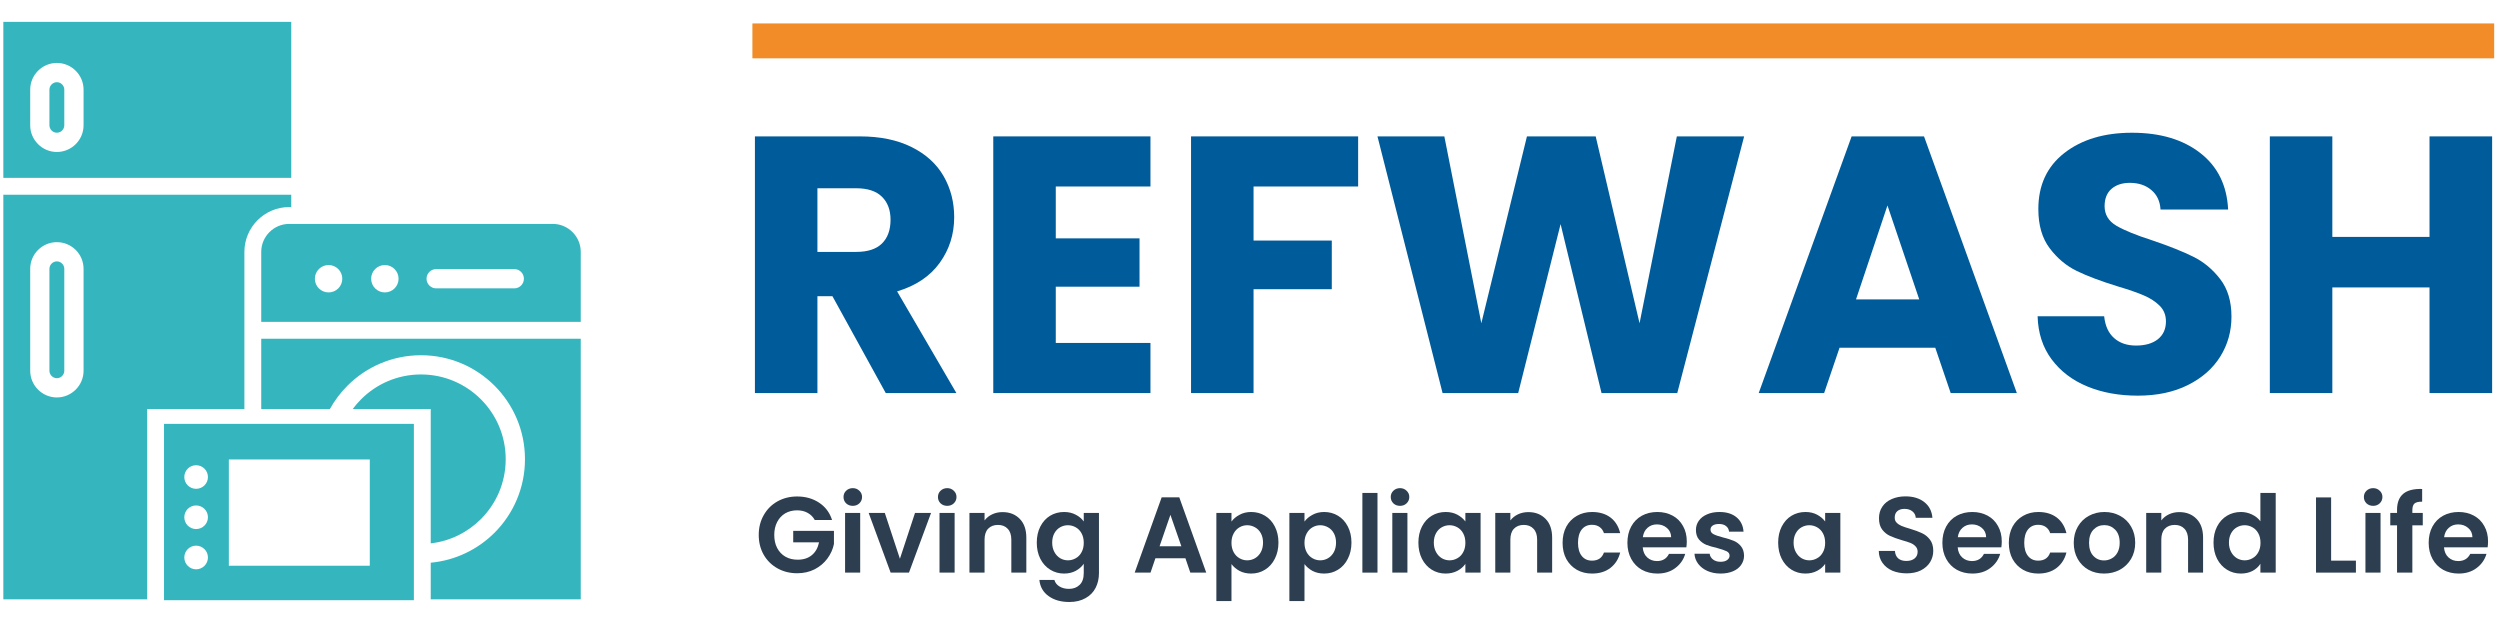 <svg xmlns="http://www.w3.org/2000/svg" xmlns:xlink="http://www.w3.org/1999/xlink" width="500" zoomAndPan="magnify" viewBox="0 0 375 93.75" height="125" preserveAspectRatio="xMidYMid meet"><defs><g></g><clipPath id="19c5e7684c"><path d="M 109 2 L 374.5 2 L 374.5 79 L 109 79 Z M 109 2 " clip-rule="nonzero"></path></clipPath><clipPath id="8468248f6b"><rect x="0" width="266" y="0" height="77"></rect></clipPath><clipPath id="8450f34a27"><path d="M 0.5 3.258 L 87.266 3.258 L 87.266 90.027 L 0.5 90.027 Z M 0.5 3.258 " clip-rule="nonzero"></path></clipPath><clipPath id="971025c61d"><path d="M 110 3 L 374.5 3 L 374.5 9 L 110 9 Z M 110 3 " clip-rule="nonzero"></path></clipPath></defs><g clip-path="url(#19c5e7684c)"><g transform="matrix(1, 0, 0, 1, 109, 2)"><g clip-path="url(#8468248f6b)"><g fill="#005b9a" fill-opacity="1"><g transform="translate(0.832, 56.958)"><g><path d="M 23.031 0 L 15.031 -14.531 L 12.781 -14.531 L 12.781 0 L 3.406 0 L 3.406 -38.5 L 19.141 -38.5 C 22.172 -38.5 24.754 -37.969 26.891 -36.906 C 29.035 -35.844 30.641 -34.391 31.703 -32.547 C 32.766 -30.703 33.297 -28.645 33.297 -26.375 C 33.297 -23.82 32.57 -21.539 31.125 -19.531 C 29.676 -17.52 27.547 -16.094 24.734 -15.25 L 33.625 0 Z M 12.781 -21.172 L 18.594 -21.172 C 20.312 -21.172 21.598 -21.586 22.453 -22.422 C 23.316 -23.266 23.75 -24.457 23.75 -26 C 23.75 -27.457 23.316 -28.609 22.453 -29.453 C 21.598 -30.297 20.312 -30.719 18.594 -30.719 L 12.781 -30.719 Z M 12.781 -21.172 "></path></g></g></g><g fill="#005b9a" fill-opacity="1"><g transform="translate(36.585, 56.958)"><g><path d="M 12.781 -30.984 L 12.781 -23.203 L 25.344 -23.203 L 25.344 -15.953 L 12.781 -15.953 L 12.781 -7.516 L 26.984 -7.516 L 26.984 0 L 3.406 0 L 3.406 -38.5 L 26.984 -38.5 L 26.984 -30.984 Z M 12.781 -30.984 "></path></g></g></g><g fill="#005b9a" fill-opacity="1"><g transform="translate(66.251, 56.958)"><g><path d="M 28.469 -38.5 L 28.469 -30.984 L 12.781 -30.984 L 12.781 -22.875 L 24.516 -22.875 L 24.516 -15.578 L 12.781 -15.578 L 12.781 0 L 3.406 0 L 3.406 -38.5 Z M 28.469 -38.5 "></path></g></g></g><g fill="#005b9a" fill-opacity="1"><g transform="translate(96.245, 56.958)"><g><path d="M 56.375 -38.5 L 46.344 0 L 34.984 0 L 28.844 -25.344 L 22.484 0 L 11.141 0 L 1.375 -38.5 L 11.406 -38.5 L 16.953 -10.469 L 23.797 -38.5 L 34.109 -38.5 L 40.688 -10.469 L 46.281 -38.5 Z M 56.375 -38.5 "></path></g></g></g><g fill="#005b9a" fill-opacity="1"><g transform="translate(153.932, 56.958)"><g><path d="M 27.359 -6.797 L 13 -6.797 L 10.688 0 L 0.875 0 L 14.812 -38.5 L 25.672 -38.5 L 39.594 0 L 29.672 0 Z M 24.953 -14.047 L 20.188 -28.141 L 15.469 -14.047 Z M 24.953 -14.047 "></path></g></g></g><g fill="#005b9a" fill-opacity="1"><g transform="translate(194.345, 56.958)"><g><path d="M 17.328 0.391 C 14.516 0.391 11.992 -0.066 9.766 -0.984 C 7.535 -1.898 5.75 -3.254 4.406 -5.047 C 3.07 -6.836 2.367 -8.992 2.297 -11.516 L 12.281 -11.516 C 12.426 -10.086 12.922 -9 13.766 -8.25 C 14.609 -7.5 15.707 -7.125 17.062 -7.125 C 18.445 -7.125 19.539 -7.441 20.344 -8.078 C 21.145 -8.723 21.547 -9.613 21.547 -10.75 C 21.547 -11.695 21.227 -12.484 20.594 -13.109 C 19.957 -13.734 19.172 -14.242 18.234 -14.641 C 17.305 -15.047 15.984 -15.504 14.266 -16.016 C 11.773 -16.785 9.742 -17.551 8.172 -18.312 C 6.598 -19.082 5.242 -20.219 4.109 -21.719 C 2.973 -23.219 2.406 -25.176 2.406 -27.594 C 2.406 -31.176 3.703 -33.977 6.297 -36 C 8.898 -38.031 12.285 -39.047 16.453 -39.047 C 20.691 -39.047 24.109 -38.031 26.703 -36 C 29.305 -33.977 30.695 -31.156 30.875 -27.531 L 20.734 -27.531 C 20.66 -28.77 20.203 -29.742 19.359 -30.453 C 18.516 -31.172 17.438 -31.531 16.125 -31.531 C 14.988 -31.531 14.07 -31.227 13.375 -30.625 C 12.688 -30.02 12.344 -29.156 12.344 -28.031 C 12.344 -26.781 12.926 -25.805 14.094 -25.109 C 15.258 -24.422 17.086 -23.676 19.578 -22.875 C 22.066 -22.031 24.086 -21.223 25.641 -20.453 C 27.191 -19.691 28.535 -18.578 29.672 -17.109 C 30.805 -15.648 31.375 -13.77 31.375 -11.469 C 31.375 -9.27 30.816 -7.273 29.703 -5.484 C 28.586 -3.691 26.969 -2.266 24.844 -1.203 C 22.719 -0.141 20.211 0.391 17.328 0.391 Z M 17.328 0.391 "></path></g></g></g><g fill="#005b9a" fill-opacity="1"><g transform="translate(228.069, 56.958)"><g><path d="M 36.75 -38.5 L 36.75 0 L 27.359 0 L 27.359 -15.844 L 12.781 -15.844 L 12.781 0 L 3.406 0 L 3.406 -38.5 L 12.781 -38.5 L 12.781 -23.422 L 27.359 -23.422 L 27.359 -38.5 Z M 36.75 -38.5 "></path></g></g></g></g></g></g><g clip-path="url(#8450f34a27)"><path fill="#35b6bf" d="M 9.316 12.66 C 9.516 12.859 9.645 13.141 9.645 13.441 L 9.645 18.793 C 9.645 19.102 9.516 19.375 9.316 19.582 C 9.113 19.785 8.836 19.906 8.531 19.906 C 8.23 19.906 7.945 19.785 7.746 19.582 C 7.543 19.375 7.414 19.098 7.414 18.793 L 7.414 13.441 C 7.414 13.141 7.543 12.859 7.746 12.66 C 7.949 12.457 8.23 12.328 8.531 12.328 C 8.836 12.328 9.113 12.457 9.316 12.66 Z M 43.688 26.684 L 0.5 26.684 L 0.5 3.277 L 43.688 3.277 Z M 12.535 13.441 C 12.535 12.344 12.086 11.34 11.359 10.617 C 10.633 9.891 9.637 9.441 8.531 9.441 C 7.426 9.441 6.43 9.891 5.707 10.617 C 4.98 11.34 4.531 12.344 4.531 13.441 L 4.531 18.793 C 4.531 19.898 4.98 20.895 5.707 21.621 C 6.43 22.348 7.43 22.797 8.531 22.797 C 9.629 22.797 10.633 22.348 11.359 21.621 C 12.086 20.895 12.535 19.898 12.535 18.793 Z M 8.531 39.207 C 8.23 39.207 7.945 39.336 7.746 39.535 C 7.543 39.738 7.414 40.016 7.414 40.324 L 7.414 55.617 C 7.414 55.918 7.543 56.199 7.746 56.398 C 7.949 56.605 8.23 56.73 8.531 56.73 C 8.836 56.73 9.113 56.605 9.316 56.398 C 9.516 56.199 9.645 55.918 9.645 55.617 L 9.645 40.324 C 9.645 40.016 9.516 39.738 9.316 39.535 C 9.113 39.336 8.836 39.207 8.531 39.207 Z M 36.66 61.355 L 22.074 61.355 L 22.074 89.895 L 0.5 89.895 L 0.5 29.211 L 43.688 29.211 L 43.688 31.059 L 43.379 31.059 C 39.676 31.059 36.66 34.082 36.66 37.785 Z M 12.535 40.324 C 12.535 39.219 12.086 38.219 11.359 37.492 C 10.633 36.773 9.637 36.324 8.531 36.324 C 7.426 36.324 6.43 36.773 5.707 37.492 C 4.98 38.219 4.531 39.219 4.531 40.324 L 4.531 55.617 C 4.531 56.715 4.98 57.719 5.707 58.441 C 6.43 59.168 7.43 59.617 8.531 59.617 C 9.629 59.617 10.633 59.168 11.359 58.441 C 12.086 57.719 12.535 56.715 12.535 55.617 Z M 39.184 61.355 L 49.48 61.355 C 50.199 60.066 51.09 58.887 52.121 57.852 C 54.945 55.027 58.844 53.285 63.148 53.285 C 67.457 53.285 71.355 55.027 74.18 57.852 C 77 60.672 78.746 64.574 78.746 68.879 C 78.746 73.188 77 77.086 74.18 79.91 C 71.676 82.406 68.332 84.062 64.609 84.406 L 64.609 89.895 L 87.113 89.895 L 87.113 50.809 L 39.184 50.809 Z M 72.137 77.863 C 74.434 75.566 75.855 72.391 75.855 68.879 C 75.855 65.371 74.434 62.191 72.137 59.895 C 69.84 57.598 66.66 56.168 63.148 56.168 C 59.641 56.168 56.465 57.59 54.164 59.895 C 53.707 60.348 53.289 60.84 52.906 61.355 L 64.609 61.355 L 64.609 81.504 C 67.535 81.172 70.156 79.844 72.137 77.863 Z M 87.113 37.785 L 87.113 48.281 L 39.184 48.281 L 39.184 37.785 C 39.184 35.473 41.074 33.586 43.379 33.586 L 82.922 33.586 C 85.227 33.586 87.113 35.473 87.113 37.785 Z M 51.344 41.812 C 51.344 40.676 50.422 39.754 49.289 39.754 C 48.152 39.754 47.23 40.676 47.23 41.812 C 47.23 42.945 48.152 43.863 49.289 43.863 C 50.422 43.863 51.344 42.945 51.344 41.812 Z M 59.785 41.812 C 59.785 40.676 58.863 39.754 57.727 39.754 C 56.594 39.754 55.672 40.676 55.672 41.812 C 55.672 42.945 56.594 43.863 57.727 43.863 C 58.863 43.863 59.785 42.945 59.785 41.812 Z M 78.586 41.812 C 78.586 41.012 77.941 40.363 77.145 40.363 L 65.422 40.363 C 64.629 40.363 63.98 41.012 63.98 41.812 C 63.98 42.605 64.629 43.254 65.422 43.254 L 77.145 43.254 C 77.941 43.254 78.586 42.605 78.586 41.812 Z M 24.602 63.582 L 62.082 63.582 L 62.082 90.199 L 24.602 90.199 Z M 34.328 84.859 L 55.469 84.859 L 55.469 68.922 L 34.328 68.922 Z M 27.645 71.555 C 27.645 72.531 28.438 73.324 29.414 73.324 C 30.395 73.324 31.191 72.531 31.191 71.555 C 31.191 70.574 30.395 69.781 29.414 69.781 C 28.438 69.781 27.645 70.574 27.645 71.555 Z M 27.645 77.586 C 27.645 78.566 28.438 79.359 29.414 79.359 C 30.395 79.359 31.191 78.566 31.191 77.586 C 31.191 76.609 30.395 75.816 29.414 75.816 C 28.438 75.816 27.645 76.609 27.645 77.586 Z M 27.645 83.621 C 27.645 84.598 28.438 85.398 29.414 85.398 C 30.395 85.398 31.191 84.598 31.191 83.621 C 31.191 82.645 30.395 81.848 29.414 81.848 C 28.438 81.848 27.645 82.645 27.645 83.621 Z M 27.645 83.621 " fill-opacity="1" fill-rule="evenodd"></path></g><g fill="#2c3e50" fill-opacity="1"><g transform="translate(113.248, 85.893)"><g><path d="M 8.969 -7.891 C 8.707 -8.359 8.348 -8.719 7.891 -8.969 C 7.441 -9.219 6.914 -9.344 6.312 -9.344 C 5.645 -9.344 5.051 -9.191 4.531 -8.891 C 4.02 -8.586 3.617 -8.156 3.328 -7.594 C 3.035 -7.031 2.891 -6.383 2.891 -5.656 C 2.891 -4.906 3.035 -4.25 3.328 -3.688 C 3.629 -3.125 4.039 -2.691 4.562 -2.391 C 5.094 -2.086 5.707 -1.938 6.406 -1.938 C 7.27 -1.938 7.977 -2.164 8.531 -2.625 C 9.082 -3.082 9.441 -3.723 9.609 -4.547 L 5.734 -4.547 L 5.734 -6.266 L 11.844 -6.266 L 11.844 -4.297 C 11.688 -3.516 11.359 -2.785 10.859 -2.109 C 10.367 -1.441 9.734 -0.906 8.953 -0.5 C 8.172 -0.102 7.297 0.094 6.328 0.094 C 5.242 0.094 4.258 -0.148 3.375 -0.641 C 2.5 -1.129 1.812 -1.805 1.312 -2.672 C 0.812 -3.547 0.562 -4.539 0.562 -5.656 C 0.562 -6.758 0.812 -7.75 1.312 -8.625 C 1.812 -9.508 2.5 -10.195 3.375 -10.688 C 4.258 -11.176 5.238 -11.422 6.312 -11.422 C 7.582 -11.422 8.688 -11.109 9.625 -10.484 C 10.562 -9.867 11.207 -9.004 11.562 -7.891 Z M 8.969 -7.891 "></path></g></g></g><g fill="#2c3e50" fill-opacity="1"><g transform="translate(125.653, 85.893)"><g><path d="M 2.266 -10.016 C 1.867 -10.016 1.535 -10.141 1.266 -10.391 C 1.004 -10.648 0.875 -10.969 0.875 -11.344 C 0.875 -11.719 1.004 -12.031 1.266 -12.281 C 1.535 -12.539 1.867 -12.672 2.266 -12.672 C 2.66 -12.672 2.988 -12.539 3.25 -12.281 C 3.52 -12.031 3.656 -11.719 3.656 -11.344 C 3.656 -10.969 3.52 -10.648 3.25 -10.391 C 2.988 -10.141 2.66 -10.016 2.266 -10.016 Z M 3.375 -8.953 L 3.375 0 L 1.109 0 L 1.109 -8.953 Z M 3.375 -8.953 "></path></g></g></g><g fill="#2c3e50" fill-opacity="1"><g transform="translate(130.143, 85.893)"><g><path d="M 4.844 -2.078 L 7.109 -8.953 L 9.516 -8.953 L 6.203 0 L 3.453 0 L 0.156 -8.953 L 2.578 -8.953 Z M 4.844 -2.078 "></path></g></g></g><g fill="#2c3e50" fill-opacity="1"><g transform="translate(139.818, 85.893)"><g><path d="M 2.266 -10.016 C 1.867 -10.016 1.535 -10.141 1.266 -10.391 C 1.004 -10.648 0.875 -10.969 0.875 -11.344 C 0.875 -11.719 1.004 -12.031 1.266 -12.281 C 1.535 -12.539 1.867 -12.672 2.266 -12.672 C 2.66 -12.672 2.988 -12.539 3.25 -12.281 C 3.52 -12.031 3.656 -11.719 3.656 -11.344 C 3.656 -10.969 3.52 -10.648 3.25 -10.391 C 2.988 -10.141 2.66 -10.016 2.266 -10.016 Z M 3.375 -8.953 L 3.375 0 L 1.109 0 L 1.109 -8.953 Z M 3.375 -8.953 "></path></g></g></g><g fill="#2c3e50" fill-opacity="1"><g transform="translate(144.308, 85.893)"><g><path d="M 6.078 -9.078 C 7.141 -9.078 8 -8.738 8.656 -8.062 C 9.312 -7.395 9.641 -6.457 9.641 -5.25 L 9.641 0 L 7.391 0 L 7.391 -4.938 C 7.391 -5.656 7.207 -6.203 6.844 -6.578 C 6.488 -6.961 6.004 -7.156 5.391 -7.156 C 4.766 -7.156 4.27 -6.961 3.906 -6.578 C 3.551 -6.203 3.375 -5.656 3.375 -4.938 L 3.375 0 L 1.109 0 L 1.109 -8.953 L 3.375 -8.953 L 3.375 -7.828 C 3.676 -8.223 4.062 -8.531 4.531 -8.75 C 5 -8.969 5.516 -9.078 6.078 -9.078 Z M 6.078 -9.078 "></path></g></g></g><g fill="#2c3e50" fill-opacity="1"><g transform="translate(154.985, 85.893)"><g><path d="M 4.625 -9.094 C 5.289 -9.094 5.875 -8.957 6.375 -8.688 C 6.883 -8.426 7.285 -8.086 7.578 -7.672 L 7.578 -8.953 L 9.859 -8.953 L 9.859 0.062 C 9.859 0.895 9.691 1.633 9.359 2.281 C 9.023 2.938 8.52 3.453 7.844 3.828 C 7.176 4.211 6.367 4.406 5.422 4.406 C 4.148 4.406 3.109 4.109 2.297 3.516 C 1.484 2.93 1.023 2.125 0.922 1.094 L 3.172 1.094 C 3.285 1.508 3.539 1.836 3.938 2.078 C 4.332 2.316 4.805 2.438 5.359 2.438 C 6.016 2.438 6.547 2.238 6.953 1.844 C 7.367 1.457 7.578 0.863 7.578 0.062 L 7.578 -1.328 C 7.285 -0.898 6.883 -0.547 6.375 -0.266 C 5.863 0.004 5.281 0.141 4.625 0.141 C 3.863 0.141 3.172 -0.051 2.547 -0.438 C 1.922 -0.82 1.426 -1.367 1.062 -2.078 C 0.707 -2.785 0.531 -3.594 0.531 -4.5 C 0.531 -5.406 0.707 -6.207 1.062 -6.906 C 1.426 -7.613 1.914 -8.156 2.531 -8.531 C 3.156 -8.906 3.852 -9.094 4.625 -9.094 Z M 7.578 -4.469 C 7.578 -5.02 7.469 -5.492 7.25 -5.891 C 7.039 -6.285 6.75 -6.586 6.375 -6.797 C 6.008 -7.004 5.617 -7.109 5.203 -7.109 C 4.785 -7.109 4.395 -7.004 4.031 -6.797 C 3.676 -6.598 3.391 -6.301 3.172 -5.906 C 2.953 -5.508 2.844 -5.039 2.844 -4.5 C 2.844 -3.969 2.953 -3.5 3.172 -3.094 C 3.391 -2.688 3.68 -2.375 4.047 -2.156 C 4.41 -1.945 4.797 -1.844 5.203 -1.844 C 5.617 -1.844 6.008 -1.945 6.375 -2.156 C 6.75 -2.363 7.039 -2.664 7.25 -3.062 C 7.469 -3.457 7.578 -3.926 7.578 -4.469 Z M 7.578 -4.469 "></path></g></g></g><g fill="#2c3e50" fill-opacity="1"><g transform="translate(165.936, 85.893)"><g></g></g></g><g fill="#2c3e50" fill-opacity="1"><g transform="translate(169.781, 85.893)"><g><path d="M 8.031 -2.156 L 3.531 -2.156 L 2.797 0 L 0.422 0 L 4.469 -11.297 L 7.109 -11.297 L 11.156 0 L 8.766 0 Z M 7.422 -3.953 L 5.781 -8.672 L 4.156 -3.953 Z M 7.422 -3.953 "></path></g></g></g><g fill="#2c3e50" fill-opacity="1"><g transform="translate(181.346, 85.893)"><g><path d="M 3.375 -7.656 C 3.664 -8.062 4.066 -8.398 4.578 -8.672 C 5.086 -8.953 5.672 -9.094 6.328 -9.094 C 7.098 -9.094 7.789 -8.906 8.406 -8.531 C 9.031 -8.156 9.52 -7.617 9.875 -6.922 C 10.238 -6.223 10.422 -5.414 10.422 -4.5 C 10.422 -3.594 10.238 -2.785 9.875 -2.078 C 9.52 -1.367 9.031 -0.82 8.406 -0.438 C 7.789 -0.051 7.098 0.141 6.328 0.141 C 5.672 0.141 5.094 0.008 4.594 -0.25 C 4.094 -0.52 3.688 -0.863 3.375 -1.281 L 3.375 4.266 L 1.109 4.266 L 1.109 -8.953 L 3.375 -8.953 Z M 8.109 -4.5 C 8.109 -5.039 8 -5.508 7.781 -5.906 C 7.562 -6.301 7.27 -6.598 6.906 -6.797 C 6.539 -7.004 6.148 -7.109 5.734 -7.109 C 5.328 -7.109 4.941 -7.004 4.578 -6.797 C 4.211 -6.586 3.922 -6.281 3.703 -5.875 C 3.484 -5.477 3.375 -5.008 3.375 -4.469 C 3.375 -3.938 3.484 -3.469 3.703 -3.062 C 3.922 -2.664 4.211 -2.363 4.578 -2.156 C 4.941 -1.945 5.328 -1.844 5.734 -1.844 C 6.148 -1.844 6.539 -1.945 6.906 -2.156 C 7.27 -2.375 7.562 -2.68 7.781 -3.078 C 8 -3.484 8.109 -3.957 8.109 -4.5 Z M 8.109 -4.5 "></path></g></g></g><g fill="#2c3e50" fill-opacity="1"><g transform="translate(192.297, 85.893)"><g><path d="M 3.375 -7.656 C 3.664 -8.062 4.066 -8.398 4.578 -8.672 C 5.086 -8.953 5.672 -9.094 6.328 -9.094 C 7.098 -9.094 7.789 -8.906 8.406 -8.531 C 9.031 -8.156 9.52 -7.617 9.875 -6.922 C 10.238 -6.223 10.422 -5.414 10.422 -4.5 C 10.422 -3.594 10.238 -2.785 9.875 -2.078 C 9.52 -1.367 9.031 -0.82 8.406 -0.438 C 7.789 -0.051 7.098 0.141 6.328 0.141 C 5.672 0.141 5.094 0.008 4.594 -0.25 C 4.094 -0.52 3.688 -0.863 3.375 -1.281 L 3.375 4.266 L 1.109 4.266 L 1.109 -8.953 L 3.375 -8.953 Z M 8.109 -4.5 C 8.109 -5.039 8 -5.508 7.781 -5.906 C 7.562 -6.301 7.27 -6.598 6.906 -6.797 C 6.539 -7.004 6.148 -7.109 5.734 -7.109 C 5.328 -7.109 4.941 -7.004 4.578 -6.797 C 4.211 -6.586 3.922 -6.281 3.703 -5.875 C 3.484 -5.477 3.375 -5.008 3.375 -4.469 C 3.375 -3.938 3.484 -3.469 3.703 -3.062 C 3.922 -2.664 4.211 -2.363 4.578 -2.156 C 4.941 -1.945 5.328 -1.844 5.734 -1.844 C 6.148 -1.844 6.539 -1.945 6.906 -2.156 C 7.27 -2.375 7.562 -2.68 7.781 -3.078 C 8 -3.484 8.109 -3.957 8.109 -4.5 Z M 8.109 -4.5 "></path></g></g></g><g fill="#2c3e50" fill-opacity="1"><g transform="translate(203.248, 85.893)"><g><path d="M 3.375 -11.953 L 3.375 0 L 1.109 0 L 1.109 -11.953 Z M 3.375 -11.953 "></path></g></g></g><g fill="#2c3e50" fill-opacity="1"><g transform="translate(207.738, 85.893)"><g><path d="M 2.266 -10.016 C 1.867 -10.016 1.535 -10.141 1.266 -10.391 C 1.004 -10.648 0.875 -10.969 0.875 -11.344 C 0.875 -11.719 1.004 -12.031 1.266 -12.281 C 1.535 -12.539 1.867 -12.672 2.266 -12.672 C 2.66 -12.672 2.988 -12.539 3.25 -12.281 C 3.52 -12.031 3.656 -11.719 3.656 -11.344 C 3.656 -10.969 3.52 -10.648 3.25 -10.391 C 2.988 -10.141 2.66 -10.016 2.266 -10.016 Z M 3.375 -8.953 L 3.375 0 L 1.109 0 L 1.109 -8.953 Z M 3.375 -8.953 "></path></g></g></g><g fill="#2c3e50" fill-opacity="1"><g transform="translate(212.229, 85.893)"><g><path d="M 0.531 -4.5 C 0.531 -5.406 0.707 -6.207 1.062 -6.906 C 1.426 -7.613 1.914 -8.156 2.531 -8.531 C 3.156 -8.906 3.852 -9.094 4.625 -9.094 C 5.289 -9.094 5.875 -8.957 6.375 -8.688 C 6.875 -8.414 7.273 -8.078 7.578 -7.672 L 7.578 -8.953 L 9.859 -8.953 L 9.859 0 L 7.578 0 L 7.578 -1.312 C 7.285 -0.883 6.883 -0.535 6.375 -0.266 C 5.863 0.004 5.273 0.141 4.609 0.141 C 3.848 0.141 3.156 -0.051 2.531 -0.438 C 1.914 -0.82 1.426 -1.367 1.062 -2.078 C 0.707 -2.785 0.531 -3.594 0.531 -4.5 Z M 7.578 -4.469 C 7.578 -5.02 7.469 -5.492 7.25 -5.891 C 7.039 -6.285 6.75 -6.586 6.375 -6.797 C 6.008 -7.004 5.617 -7.109 5.203 -7.109 C 4.785 -7.109 4.395 -7.004 4.031 -6.797 C 3.676 -6.598 3.391 -6.301 3.172 -5.906 C 2.953 -5.508 2.844 -5.039 2.844 -4.5 C 2.844 -3.969 2.953 -3.5 3.172 -3.094 C 3.391 -2.688 3.68 -2.375 4.047 -2.156 C 4.41 -1.945 4.797 -1.844 5.203 -1.844 C 5.617 -1.844 6.008 -1.945 6.375 -2.156 C 6.75 -2.363 7.039 -2.664 7.25 -3.062 C 7.469 -3.457 7.578 -3.926 7.578 -4.469 Z M 7.578 -4.469 "></path></g></g></g><g fill="#2c3e50" fill-opacity="1"><g transform="translate(223.18, 85.893)"><g><path d="M 6.078 -9.078 C 7.141 -9.078 8 -8.738 8.656 -8.062 C 9.312 -7.395 9.641 -6.457 9.641 -5.25 L 9.641 0 L 7.391 0 L 7.391 -4.938 C 7.391 -5.656 7.207 -6.203 6.844 -6.578 C 6.488 -6.961 6.004 -7.156 5.391 -7.156 C 4.766 -7.156 4.27 -6.961 3.906 -6.578 C 3.551 -6.203 3.375 -5.656 3.375 -4.938 L 3.375 0 L 1.109 0 L 1.109 -8.953 L 3.375 -8.953 L 3.375 -7.828 C 3.676 -8.223 4.062 -8.531 4.531 -8.75 C 5 -8.969 5.516 -9.078 6.078 -9.078 Z M 6.078 -9.078 "></path></g></g></g><g fill="#2c3e50" fill-opacity="1"><g transform="translate(233.857, 85.893)"><g><path d="M 0.531 -4.469 C 0.531 -5.395 0.719 -6.207 1.094 -6.906 C 1.477 -7.602 2.004 -8.141 2.672 -8.516 C 3.336 -8.898 4.098 -9.094 4.953 -9.094 C 6.066 -9.094 6.988 -8.816 7.719 -8.266 C 8.445 -7.711 8.93 -6.93 9.172 -5.922 L 6.734 -5.922 C 6.609 -6.316 6.391 -6.625 6.078 -6.844 C 5.773 -7.062 5.395 -7.172 4.938 -7.172 C 4.289 -7.172 3.781 -6.938 3.406 -6.469 C 3.031 -6 2.844 -5.332 2.844 -4.469 C 2.844 -3.625 3.031 -2.969 3.406 -2.5 C 3.781 -2.031 4.289 -1.797 4.938 -1.797 C 5.852 -1.797 6.453 -2.203 6.734 -3.016 L 9.172 -3.016 C 8.93 -2.047 8.441 -1.273 7.703 -0.703 C 6.973 -0.141 6.055 0.141 4.953 0.141 C 4.098 0.141 3.336 -0.047 2.672 -0.422 C 2.004 -0.805 1.477 -1.344 1.094 -2.031 C 0.719 -2.727 0.531 -3.539 0.531 -4.469 Z M 0.531 -4.469 "></path></g></g></g><g fill="#2c3e50" fill-opacity="1"><g transform="translate(243.58, 85.893)"><g><path d="M 9.438 -4.672 C 9.438 -4.348 9.414 -4.055 9.375 -3.797 L 2.828 -3.797 C 2.879 -3.148 3.102 -2.645 3.5 -2.281 C 3.906 -1.914 4.395 -1.734 4.969 -1.734 C 5.812 -1.734 6.41 -2.094 6.766 -2.812 L 9.203 -2.812 C 8.953 -1.945 8.457 -1.238 7.719 -0.688 C 6.988 -0.133 6.094 0.141 5.031 0.141 C 4.164 0.141 3.391 -0.047 2.703 -0.422 C 2.023 -0.805 1.492 -1.348 1.109 -2.047 C 0.723 -2.754 0.531 -3.562 0.531 -4.469 C 0.531 -5.395 0.719 -6.207 1.094 -6.906 C 1.477 -7.613 2.008 -8.156 2.688 -8.531 C 3.363 -8.906 4.145 -9.094 5.031 -9.094 C 5.875 -9.094 6.633 -8.91 7.312 -8.547 C 7.988 -8.18 8.508 -7.66 8.875 -6.984 C 9.25 -6.316 9.438 -5.547 9.438 -4.672 Z M 7.094 -5.312 C 7.082 -5.895 6.867 -6.359 6.453 -6.703 C 6.047 -7.055 5.547 -7.234 4.953 -7.234 C 4.398 -7.234 3.93 -7.062 3.547 -6.719 C 3.16 -6.383 2.926 -5.914 2.844 -5.312 Z M 7.094 -5.312 "></path></g></g></g><g fill="#2c3e50" fill-opacity="1"><g transform="translate(253.546, 85.893)"><g><path d="M 4.547 0.141 C 3.805 0.141 3.145 0.008 2.562 -0.25 C 1.988 -0.508 1.531 -0.863 1.188 -1.312 C 0.844 -1.77 0.656 -2.273 0.625 -2.828 L 2.906 -2.828 C 2.945 -2.484 3.113 -2.195 3.406 -1.969 C 3.707 -1.738 4.082 -1.625 4.531 -1.625 C 4.957 -1.625 5.289 -1.711 5.531 -1.891 C 5.77 -2.066 5.891 -2.285 5.891 -2.547 C 5.891 -2.836 5.742 -3.055 5.453 -3.203 C 5.16 -3.348 4.688 -3.508 4.031 -3.688 C 3.363 -3.844 2.816 -4.004 2.391 -4.172 C 1.973 -4.348 1.609 -4.613 1.297 -4.969 C 0.992 -5.332 0.844 -5.812 0.844 -6.406 C 0.844 -6.906 0.984 -7.359 1.266 -7.766 C 1.555 -8.18 1.969 -8.504 2.5 -8.734 C 3.031 -8.973 3.656 -9.094 4.375 -9.094 C 5.445 -9.094 6.301 -8.828 6.938 -8.297 C 7.57 -7.766 7.922 -7.047 7.984 -6.141 L 5.812 -6.141 C 5.781 -6.492 5.629 -6.773 5.359 -6.984 C 5.098 -7.191 4.75 -7.297 4.312 -7.297 C 3.906 -7.297 3.586 -7.219 3.359 -7.062 C 3.141 -6.914 3.031 -6.711 3.031 -6.453 C 3.031 -6.148 3.18 -5.922 3.484 -5.766 C 3.785 -5.609 4.254 -5.445 4.891 -5.281 C 5.535 -5.125 6.066 -4.957 6.484 -4.781 C 6.91 -4.613 7.273 -4.348 7.578 -3.984 C 7.891 -3.617 8.051 -3.141 8.062 -2.547 C 8.062 -2.035 7.914 -1.57 7.625 -1.156 C 7.344 -0.75 6.938 -0.43 6.406 -0.203 C 5.875 0.023 5.254 0.141 4.547 0.141 Z M 4.547 0.141 "></path></g></g></g><g fill="#2c3e50" fill-opacity="1"><g transform="translate(262.349, 85.893)"><g></g></g></g><g fill="#2c3e50" fill-opacity="1"><g transform="translate(266.194, 85.893)"><g><path d="M 0.531 -4.5 C 0.531 -5.406 0.707 -6.207 1.062 -6.906 C 1.426 -7.613 1.914 -8.156 2.531 -8.531 C 3.156 -8.906 3.852 -9.094 4.625 -9.094 C 5.289 -9.094 5.875 -8.957 6.375 -8.688 C 6.875 -8.414 7.273 -8.078 7.578 -7.672 L 7.578 -8.953 L 9.859 -8.953 L 9.859 0 L 7.578 0 L 7.578 -1.312 C 7.285 -0.883 6.883 -0.535 6.375 -0.266 C 5.863 0.004 5.273 0.141 4.609 0.141 C 3.848 0.141 3.156 -0.051 2.531 -0.438 C 1.914 -0.82 1.426 -1.367 1.062 -2.078 C 0.707 -2.785 0.531 -3.594 0.531 -4.5 Z M 7.578 -4.469 C 7.578 -5.02 7.469 -5.492 7.25 -5.891 C 7.039 -6.285 6.75 -6.586 6.375 -6.797 C 6.008 -7.004 5.617 -7.109 5.203 -7.109 C 4.785 -7.109 4.395 -7.004 4.031 -6.797 C 3.676 -6.598 3.391 -6.301 3.172 -5.906 C 2.953 -5.508 2.844 -5.039 2.844 -4.5 C 2.844 -3.969 2.953 -3.5 3.172 -3.094 C 3.391 -2.688 3.68 -2.375 4.047 -2.156 C 4.41 -1.945 4.797 -1.844 5.203 -1.844 C 5.617 -1.844 6.008 -1.945 6.375 -2.156 C 6.75 -2.363 7.039 -2.664 7.25 -3.062 C 7.469 -3.457 7.578 -3.926 7.578 -4.469 Z M 7.578 -4.469 "></path></g></g></g><g fill="#2c3e50" fill-opacity="1"><g transform="translate(277.145, 85.893)"><g></g></g></g><g fill="#2c3e50" fill-opacity="1"><g transform="translate(280.989, 85.893)"><g><path d="M 5.016 0.109 C 4.223 0.109 3.508 -0.02 2.875 -0.281 C 2.25 -0.551 1.754 -0.941 1.391 -1.453 C 1.023 -1.961 0.836 -2.562 0.828 -3.25 L 3.25 -3.25 C 3.281 -2.781 3.441 -2.41 3.734 -2.141 C 4.035 -1.879 4.441 -1.75 4.953 -1.75 C 5.484 -1.75 5.898 -1.875 6.203 -2.125 C 6.504 -2.375 6.656 -2.707 6.656 -3.125 C 6.656 -3.457 6.551 -3.727 6.344 -3.938 C 6.145 -4.156 5.891 -4.328 5.578 -4.453 C 5.273 -4.578 4.852 -4.711 4.312 -4.859 C 3.582 -5.078 2.988 -5.289 2.531 -5.5 C 2.07 -5.707 1.676 -6.023 1.344 -6.453 C 1.02 -6.879 0.859 -7.445 0.859 -8.156 C 0.859 -8.82 1.023 -9.398 1.359 -9.891 C 1.691 -10.391 2.16 -10.77 2.766 -11.031 C 3.367 -11.301 4.055 -11.438 4.828 -11.438 C 5.992 -11.438 6.938 -11.148 7.656 -10.578 C 8.383 -10.016 8.789 -9.227 8.875 -8.219 L 6.375 -8.219 C 6.352 -8.613 6.188 -8.938 5.875 -9.188 C 5.57 -9.438 5.172 -9.562 4.672 -9.562 C 4.223 -9.562 3.867 -9.445 3.609 -9.219 C 3.348 -9 3.219 -8.672 3.219 -8.234 C 3.219 -7.93 3.316 -7.68 3.516 -7.484 C 3.711 -7.285 3.957 -7.125 4.25 -7 C 4.551 -6.875 4.973 -6.734 5.516 -6.578 C 6.242 -6.359 6.836 -6.141 7.297 -5.922 C 7.766 -5.711 8.164 -5.391 8.5 -4.953 C 8.832 -4.523 9 -3.961 9 -3.266 C 9 -2.66 8.844 -2.098 8.531 -1.578 C 8.219 -1.066 7.758 -0.656 7.156 -0.344 C 6.551 -0.039 5.836 0.109 5.016 0.109 Z M 5.016 0.109 "></path></g></g></g><g fill="#2c3e50" fill-opacity="1"><g transform="translate(290.826, 85.893)"><g><path d="M 9.438 -4.672 C 9.438 -4.348 9.414 -4.055 9.375 -3.797 L 2.828 -3.797 C 2.879 -3.148 3.102 -2.645 3.5 -2.281 C 3.906 -1.914 4.395 -1.734 4.969 -1.734 C 5.812 -1.734 6.41 -2.094 6.766 -2.812 L 9.203 -2.812 C 8.953 -1.945 8.457 -1.238 7.719 -0.688 C 6.988 -0.133 6.094 0.141 5.031 0.141 C 4.164 0.141 3.391 -0.047 2.703 -0.422 C 2.023 -0.805 1.492 -1.348 1.109 -2.047 C 0.723 -2.754 0.531 -3.562 0.531 -4.469 C 0.531 -5.395 0.719 -6.207 1.094 -6.906 C 1.477 -7.613 2.008 -8.156 2.688 -8.531 C 3.363 -8.906 4.145 -9.094 5.031 -9.094 C 5.875 -9.094 6.633 -8.91 7.312 -8.547 C 7.988 -8.18 8.508 -7.66 8.875 -6.984 C 9.25 -6.316 9.438 -5.547 9.438 -4.672 Z M 7.094 -5.312 C 7.082 -5.895 6.867 -6.359 6.453 -6.703 C 6.047 -7.055 5.547 -7.234 4.953 -7.234 C 4.398 -7.234 3.93 -7.062 3.547 -6.719 C 3.16 -6.383 2.926 -5.914 2.844 -5.312 Z M 7.094 -5.312 "></path></g></g></g><g fill="#2c3e50" fill-opacity="1"><g transform="translate(300.792, 85.893)"><g><path d="M 0.531 -4.469 C 0.531 -5.395 0.719 -6.207 1.094 -6.906 C 1.477 -7.602 2.004 -8.141 2.672 -8.516 C 3.336 -8.898 4.098 -9.094 4.953 -9.094 C 6.066 -9.094 6.988 -8.816 7.719 -8.266 C 8.445 -7.711 8.93 -6.93 9.172 -5.922 L 6.734 -5.922 C 6.609 -6.316 6.391 -6.625 6.078 -6.844 C 5.773 -7.062 5.395 -7.172 4.938 -7.172 C 4.289 -7.172 3.781 -6.938 3.406 -6.469 C 3.031 -6 2.844 -5.332 2.844 -4.469 C 2.844 -3.625 3.031 -2.969 3.406 -2.5 C 3.781 -2.031 4.289 -1.797 4.938 -1.797 C 5.852 -1.797 6.453 -2.203 6.734 -3.016 L 9.172 -3.016 C 8.93 -2.047 8.441 -1.273 7.703 -0.703 C 6.973 -0.141 6.055 0.141 4.953 0.141 C 4.098 0.141 3.336 -0.047 2.672 -0.422 C 2.004 -0.805 1.477 -1.344 1.094 -2.031 C 0.719 -2.727 0.531 -3.539 0.531 -4.469 Z M 0.531 -4.469 "></path></g></g></g><g fill="#2c3e50" fill-opacity="1"><g transform="translate(310.515, 85.893)"><g><path d="M 5.094 0.141 C 4.227 0.141 3.453 -0.047 2.766 -0.422 C 2.078 -0.805 1.535 -1.348 1.141 -2.047 C 0.742 -2.754 0.547 -3.562 0.547 -4.469 C 0.547 -5.383 0.75 -6.191 1.156 -6.891 C 1.562 -7.598 2.113 -8.141 2.812 -8.516 C 3.508 -8.898 4.289 -9.094 5.156 -9.094 C 6.02 -9.094 6.801 -8.898 7.5 -8.516 C 8.195 -8.141 8.75 -7.598 9.156 -6.891 C 9.562 -6.191 9.766 -5.383 9.766 -4.469 C 9.766 -3.562 9.555 -2.754 9.141 -2.047 C 8.723 -1.348 8.16 -0.805 7.453 -0.422 C 6.742 -0.047 5.957 0.141 5.094 0.141 Z M 5.094 -1.828 C 5.5 -1.828 5.879 -1.926 6.234 -2.125 C 6.598 -2.32 6.891 -2.617 7.109 -3.016 C 7.328 -3.422 7.438 -3.906 7.438 -4.469 C 7.438 -5.32 7.211 -5.977 6.766 -6.438 C 6.316 -6.895 5.77 -7.125 5.125 -7.125 C 4.477 -7.125 3.938 -6.895 3.5 -6.438 C 3.062 -5.977 2.844 -5.32 2.844 -4.469 C 2.844 -3.625 3.055 -2.973 3.484 -2.516 C 3.91 -2.055 4.445 -1.828 5.094 -1.828 Z M 5.094 -1.828 "></path></g></g></g><g fill="#2c3e50" fill-opacity="1"><g transform="translate(320.821, 85.893)"><g><path d="M 6.078 -9.078 C 7.141 -9.078 8 -8.738 8.656 -8.062 C 9.312 -7.395 9.641 -6.457 9.641 -5.25 L 9.641 0 L 7.391 0 L 7.391 -4.938 C 7.391 -5.656 7.207 -6.203 6.844 -6.578 C 6.488 -6.961 6.004 -7.156 5.391 -7.156 C 4.766 -7.156 4.27 -6.961 3.906 -6.578 C 3.551 -6.203 3.375 -5.656 3.375 -4.938 L 3.375 0 L 1.109 0 L 1.109 -8.953 L 3.375 -8.953 L 3.375 -7.828 C 3.676 -8.223 4.062 -8.531 4.531 -8.75 C 5 -8.969 5.516 -9.078 6.078 -9.078 Z M 6.078 -9.078 "></path></g></g></g><g fill="#2c3e50" fill-opacity="1"><g transform="translate(331.497, 85.893)"><g><path d="M 0.531 -4.5 C 0.531 -5.406 0.707 -6.207 1.062 -6.906 C 1.426 -7.613 1.922 -8.156 2.547 -8.531 C 3.172 -8.906 3.867 -9.094 4.641 -9.094 C 5.223 -9.094 5.773 -8.969 6.297 -8.719 C 6.828 -8.469 7.25 -8.129 7.562 -7.703 L 7.562 -11.953 L 9.859 -11.953 L 9.859 0 L 7.562 0 L 7.562 -1.328 C 7.281 -0.879 6.883 -0.52 6.375 -0.25 C 5.875 0.008 5.289 0.141 4.625 0.141 C 3.863 0.141 3.172 -0.051 2.547 -0.438 C 1.922 -0.82 1.426 -1.367 1.062 -2.078 C 0.707 -2.785 0.531 -3.594 0.531 -4.5 Z M 7.578 -4.469 C 7.578 -5.02 7.469 -5.492 7.25 -5.891 C 7.039 -6.285 6.75 -6.586 6.375 -6.797 C 6.008 -7.004 5.617 -7.109 5.203 -7.109 C 4.785 -7.109 4.395 -7.004 4.031 -6.797 C 3.676 -6.598 3.391 -6.301 3.172 -5.906 C 2.953 -5.508 2.844 -5.039 2.844 -4.5 C 2.844 -3.969 2.953 -3.5 3.172 -3.094 C 3.391 -2.688 3.68 -2.375 4.047 -2.156 C 4.41 -1.945 4.797 -1.844 5.203 -1.844 C 5.617 -1.844 6.008 -1.945 6.375 -2.156 C 6.75 -2.363 7.039 -2.664 7.25 -3.062 C 7.469 -3.457 7.578 -3.926 7.578 -4.469 Z M 7.578 -4.469 "></path></g></g></g><g fill="#2c3e50" fill-opacity="1"><g transform="translate(342.449, 85.893)"><g></g></g></g><g fill="#2c3e50" fill-opacity="1"><g transform="translate(346.293, 85.893)"><g><path d="M 3.375 -1.797 L 7.094 -1.797 L 7.094 0 L 1.109 0 L 1.109 -11.281 L 3.375 -11.281 Z M 3.375 -1.797 "></path></g></g></g><g fill="#2c3e50" fill-opacity="1"><g transform="translate(353.707, 85.893)"><g><path d="M 2.266 -10.016 C 1.867 -10.016 1.535 -10.141 1.266 -10.391 C 1.004 -10.648 0.875 -10.969 0.875 -11.344 C 0.875 -11.719 1.004 -12.031 1.266 -12.281 C 1.535 -12.539 1.867 -12.672 2.266 -12.672 C 2.66 -12.672 2.988 -12.539 3.25 -12.281 C 3.52 -12.031 3.656 -11.719 3.656 -11.344 C 3.656 -10.969 3.52 -10.648 3.25 -10.391 C 2.988 -10.141 2.66 -10.016 2.266 -10.016 Z M 3.375 -8.953 L 3.375 0 L 1.109 0 L 1.109 -8.953 Z M 3.375 -8.953 "></path></g></g></g><g fill="#2c3e50" fill-opacity="1"><g transform="translate(358.197, 85.893)"><g><path d="M 5.219 -7.094 L 3.656 -7.094 L 3.656 0 L 1.359 0 L 1.359 -7.094 L 0.344 -7.094 L 0.344 -8.953 L 1.359 -8.953 L 1.359 -9.406 C 1.359 -10.5 1.672 -11.305 2.297 -11.828 C 2.922 -12.348 3.863 -12.586 5.125 -12.547 L 5.125 -10.641 C 4.57 -10.648 4.188 -10.555 3.969 -10.359 C 3.758 -10.172 3.656 -9.828 3.656 -9.328 L 3.656 -8.953 L 5.219 -8.953 Z M 5.219 -7.094 "></path></g></g></g><g fill="#2c3e50" fill-opacity="1"><g transform="translate(363.77, 85.893)"><g><path d="M 9.438 -4.672 C 9.438 -4.348 9.414 -4.055 9.375 -3.797 L 2.828 -3.797 C 2.879 -3.148 3.102 -2.645 3.5 -2.281 C 3.906 -1.914 4.395 -1.734 4.969 -1.734 C 5.812 -1.734 6.41 -2.094 6.766 -2.812 L 9.203 -2.812 C 8.953 -1.945 8.457 -1.238 7.719 -0.688 C 6.988 -0.133 6.094 0.141 5.031 0.141 C 4.164 0.141 3.391 -0.047 2.703 -0.422 C 2.023 -0.805 1.492 -1.348 1.109 -2.047 C 0.723 -2.754 0.531 -3.562 0.531 -4.469 C 0.531 -5.395 0.719 -6.207 1.094 -6.906 C 1.477 -7.613 2.008 -8.156 2.688 -8.531 C 3.363 -8.906 4.145 -9.094 5.031 -9.094 C 5.875 -9.094 6.633 -8.91 7.312 -8.547 C 7.988 -8.18 8.508 -7.66 8.875 -6.984 C 9.25 -6.316 9.438 -5.547 9.438 -4.672 Z M 7.094 -5.312 C 7.082 -5.895 6.867 -6.359 6.453 -6.703 C 6.047 -7.055 5.547 -7.234 4.953 -7.234 C 4.398 -7.234 3.93 -7.062 3.547 -6.719 C 3.16 -6.383 2.926 -5.914 2.844 -5.312 Z M 7.094 -5.312 "></path></g></g></g><g clip-path="url(#971025c61d)"><path stroke-linecap="butt" transform="matrix(0.748, 0, 0, 0.748, 112.861, 3.516)" fill="none" stroke-linejoin="miter" d="M -0.002 3.498 L 349.286 3.498 " stroke="#f28c28" stroke-width="7" stroke-opacity="1" stroke-miterlimit="4"></path></g></svg>